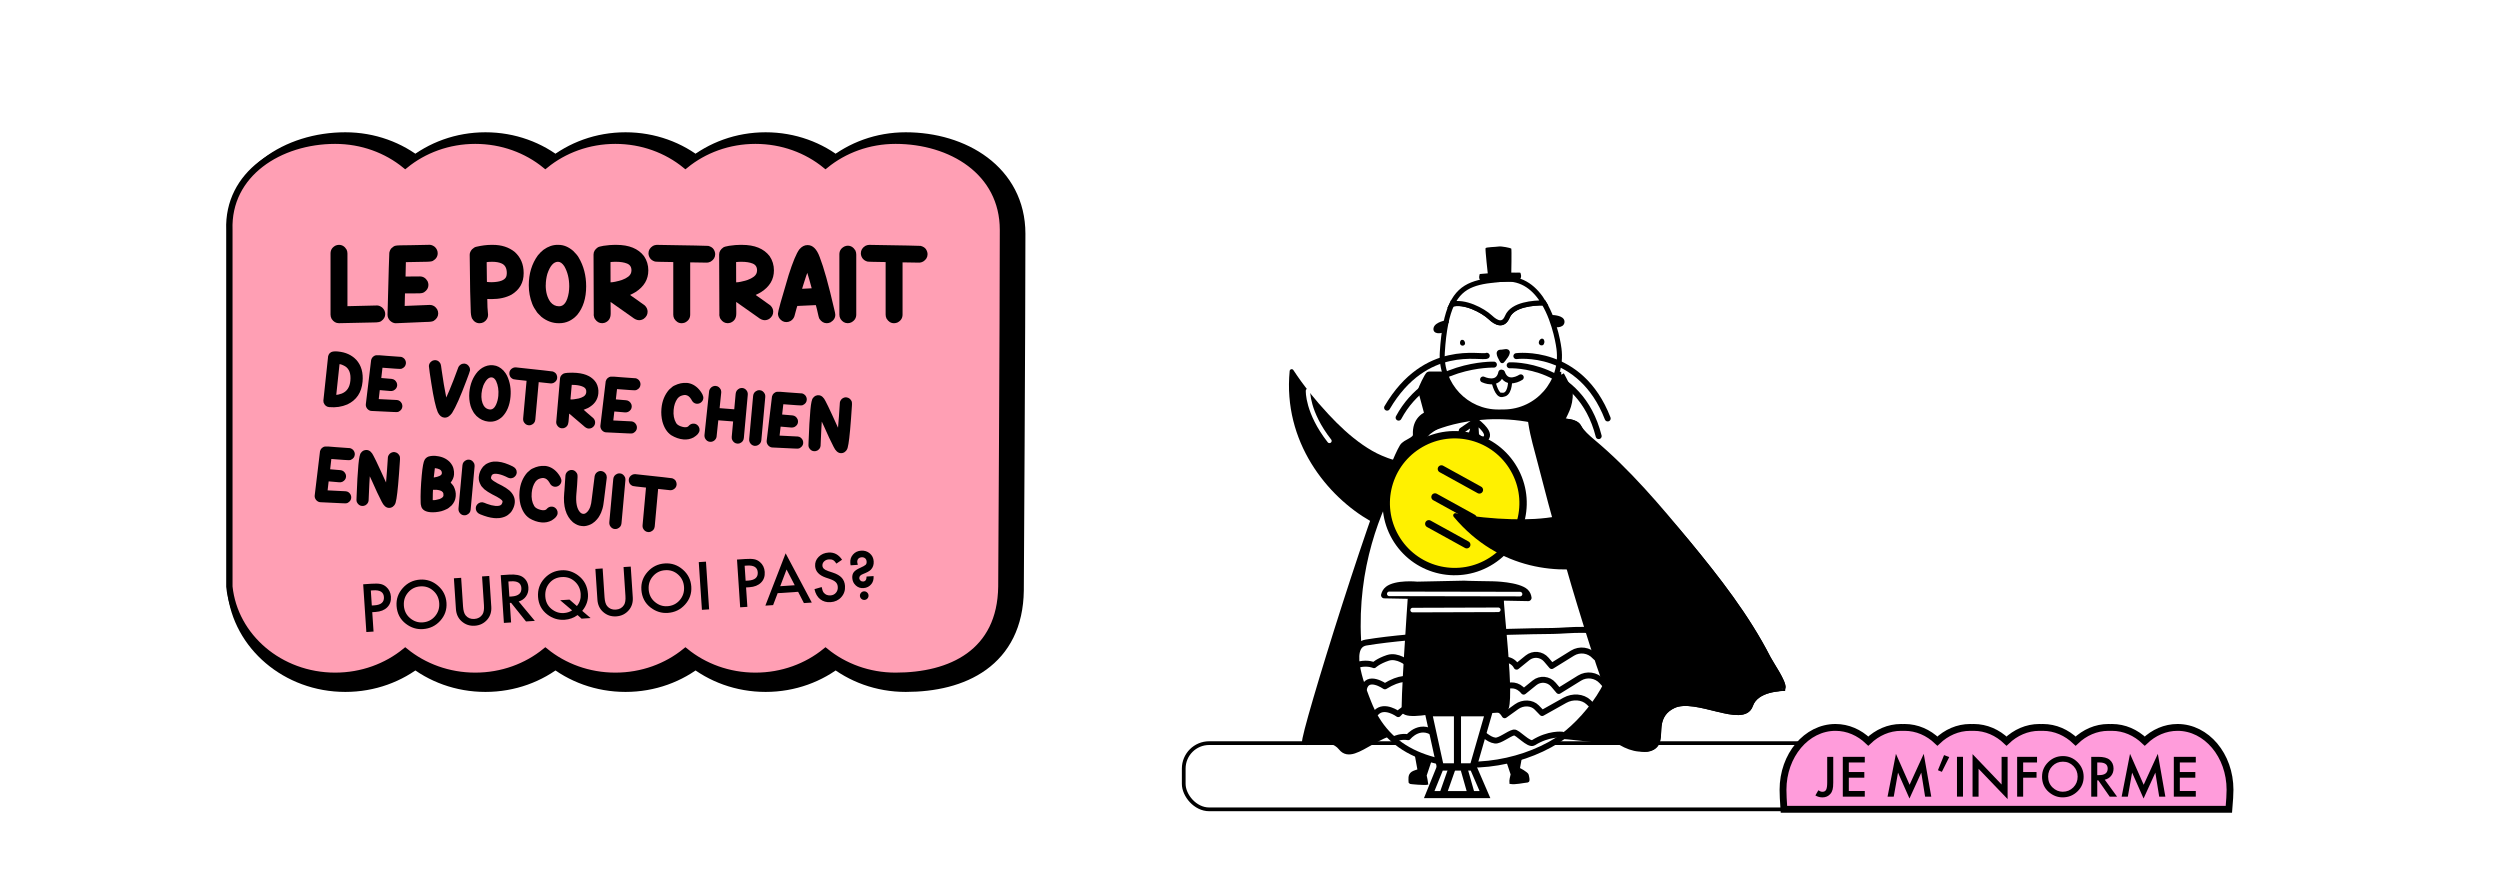 <svg viewBox="0 0 910 325" version="1.1" xmlns="http://www.w3.org/2000/svg">
  <defs>
    <style>
      .cls-1, .cls-2, .cls-3, .cls-4, .cls-5, .cls-6, .cls-7, .cls-8, .cls-9, .cls-10, .cls-11, .cls-12, .cls-13, .cls-14, .cls-15, .cls-16, .cls-17, .cls-18, .cls-19, .cls-20 {
        stroke: #000;
      }

      .cls-1, .cls-21, .cls-3, .cls-6, .cls-8, .cls-9, .cls-10, .cls-11, .cls-16, .cls-17, .cls-18 {
        stroke-miterlimit: 10;
      }

      .cls-1, .cls-4, .cls-7, .cls-16 {
        stroke-width: 2.17px;
      }

      .cls-2 {
        stroke-width: 8.94px;
      }

      .cls-2, .cls-21, .cls-4, .cls-5, .cls-7, .cls-22, .cls-12, .cls-13, .cls-14, .cls-15, .cls-19, .cls-20 {
        stroke-linecap: round;
      }

      .cls-2, .cls-4, .cls-5, .cls-7, .cls-22, .cls-12, .cls-13, .cls-14, .cls-15, .cls-19, .cls-20 {
        stroke-linejoin: round;
      }

      .cls-21 {
        stroke-width: 1.66px;
      }

      .cls-21, .cls-4, .cls-5, .cls-22, .cls-19 {
        fill: none;
      }

      .cls-21, .cls-22 {
        stroke: #fff;
      }

      .cls-3 {
        stroke-width: 2.58px;
      }

      .cls-3, .cls-6, .cls-23, .cls-16, .cls-17 {
        fill: #fff;
      }

      .cls-5 {
        stroke-width: 2.15px;
      }

      .cls-6 {
        stroke-width: 1.83px;
      }

      .cls-8 {
        stroke-width: .89px;
      }

      .cls-9 {
        stroke-width: .8px;
      }

      .cls-10 {
        stroke-width: .73px;
      }

      .cls-22, .cls-13 {
        stroke-width: 1.61px;
      }

      .cls-11 {
        fill: #ff9cdb;
        stroke-width: 2.49px;
      }

      .cls-12 {
        stroke-width: 1.69px;
      }

      .cls-14 {
        stroke-width: 1.47px;
      }

      .cls-15 {
        stroke-width: 1.35px;
      }

      .cls-17 {
        stroke-width: 1.36px;
      }

      .cls-18 {
        fill: #ff9fb4;
        stroke-width: 2.31px;
      }

      .cls-19 {
        stroke-width: 1.46px;
      }

      .cls-20 {
        fill: #fff100;
        stroke-width: 2.68px;
      }
    </style>
  </defs>
  
  <g>
    <g id="Layer_1">
      <rect height="325" width="910" x="0" class="cls-23"></rect>
      <rect ry="9.26" rx="9.26" height="24.1" width="242.34" y="270.5" x="430.88" class="cls-17"></rect>
      <path d="M792.63,264.78c-4.52,0-8.67,1.87-11.94,4.99-3.27-3.12-7.42-4.99-11.94-4.99-.21,0-.43,0-.64.02-.21,0-.43-.02-.64-.02-4.52,0-8.67,1.87-11.94,4.99-3.27-3.12-7.42-4.99-11.94-4.99-.21,0-.43,0-.64.02-.21,0-.42-.02-.64-.02-4.52,0-8.67,1.87-11.94,4.99-3.27-3.12-7.42-4.99-11.94-4.99-.21,0-.43,0-.64.02-.21,0-.42-.02-.64-.02-4.52,0-8.67,1.87-11.94,4.99-3.27-3.12-7.42-4.99-11.94-4.99-.21,0-.43,0-.64.02-.21,0-.43-.02-.64-.02-4.52,0-8.67,1.87-11.94,4.99-3.27-3.12-7.42-4.99-11.94-4.99-10.55,0-19.1,10.17-19.1,22.7,0,1.53.11,3.99.33,7.11h161.97c.27-3.13.41-5.58.41-7.11,0-12.54-8.55-22.7-19.1-22.7Z" class="cls-11"></path>
      <g>
        <path d="M667.3,275.48v9.38c0,1.12-.08,1.96-.23,2.51-.16.63-.42,1.15-.8,1.59-.73.86-1.7,1.29-2.91,1.29-.91,0-1.77-.24-2.56-.71l1.07-1.87c.53.36,1.03.54,1.49.54.65,0,1.1-.25,1.35-.74.26-.49.39-1.36.39-2.59v-9.38h2.2Z"></path>
        <path d="M678.78,277.54h-5.81v3.48h5.64v2.06h-5.64v4.84h5.81v2.06h-8v-14.49h8v2.06Z"></path>
        <path d="M687.07,289.98l3.05-15.58,4.97,11.26,5.15-11.26,2.74,15.58h-2.24l-1.4-8.75-4.29,9.42-4.17-9.42-1.56,8.76h-2.26Z"></path>
        <path d="M707.64,274.85l1.88.73-2.68,5.37-1.43-.59,2.23-5.51Z"></path>
        <path d="M714.53,275.48v14.49h-2.19v-14.49h2.19Z"></path>
        <path d="M718.01,289.98v-15.48l10.57,11.06v-10.07h2.19v15.38l-10.57-11.03v10.15h-2.19Z"></path>
        <path d="M741.48,277.54h-5.05v3.48h4.87v2.06h-4.87v6.9h-2.19v-14.49h7.24v2.06Z"></path>
        <path d="M743.31,282.67c0-2.04.75-3.79,2.24-5.26,1.49-1.46,3.28-2.2,5.37-2.2s3.84.74,5.31,2.22c1.48,1.48,2.22,3.25,2.22,5.32s-.74,3.85-2.23,5.3c-1.5,1.46-3.3,2.19-5.42,2.19-1.87,0-3.55-.65-5.04-1.94-1.64-1.43-2.46-3.31-2.46-5.63ZM745.52,282.69c0,1.6.54,2.92,1.61,3.95,1.07,1.03,2.31,1.55,3.71,1.55,1.52,0,2.8-.53,3.85-1.58,1.05-1.06,1.57-2.36,1.57-3.89s-.52-2.84-1.55-3.89c-1.03-1.05-2.3-1.58-3.81-1.58s-2.78.53-3.82,1.58c-1.04,1.04-1.56,2.32-1.56,3.85Z"></path>
        <path d="M766.12,283.8l4.49,6.18h-2.68l-4.14-5.93h-.39v5.93h-2.19v-14.49h2.56c1.92,0,3.3.36,4.15,1.08.94.8,1.41,1.86,1.41,3.17,0,1.03-.29,1.91-.88,2.65-.59.74-1.36,1.21-2.33,1.42ZM763.4,282.14h.69c2.07,0,3.11-.79,3.11-2.38,0-1.48-1.01-2.22-3.02-2.22h-.78v4.6Z"></path>
        <path d="M772.28,289.98l3.05-15.58,4.97,11.26,5.15-11.26,2.74,15.58h-2.24l-1.4-8.75-4.29,9.42-4.17-9.42-1.56,8.76h-2.26Z"></path>
        <path d="M799.27,277.54h-5.81v3.48h5.64v2.06h-5.64v4.84h5.81v2.06h-8v-14.49h8v2.06Z"></path>
      </g>
      <g>
        <path d="M329.68,52.62c-9.77,0-18.69,3.37-25.5,8.92-6.81-5.55-15.73-8.92-25.5-8.92s-18.69,3.37-25.49,8.92c-6.81-5.55-15.74-8.92-25.5-8.92s-18.69,3.37-25.49,8.92c-6.81-5.55-15.74-8.92-25.5-8.92s-18.69,3.37-25.5,8.92c-6.81-5.55-15.73-8.92-25.5-8.92-20.1,0-39.24,12-38.51,32.46v129.85c1.9,18.22,18.42,32.46,38.51,32.46,9.77,0,18.69-3.37,25.5-8.92,6.81,5.55,15.73,8.92,25.5,8.92s18.69-3.37,25.5-8.92c6.8,5.55,15.73,8.92,25.49,8.92s18.69-3.37,25.5-8.92c6.8,5.55,15.73,8.92,25.49,8.92s18.69-3.37,25.5-8.92c6.81,5.55,15.73,8.92,25.5,8.92,20.1,0,38.2-8.47,38.52-32.46,0,0,.58-97.39.58-129.85,0-21.17-19-32.46-39.1-32.46Z" class="cls-2"></path>
        <path d="M325.98,51.22c-9.77,0-18.69,3.37-25.5,8.92-6.81-5.55-15.73-8.92-25.5-8.92s-18.69,3.37-25.49,8.92c-6.81-5.55-15.74-8.92-25.5-8.92s-18.69,3.37-25.49,8.92c-6.81-5.55-15.74-8.92-25.5-8.92s-18.69,3.37-25.5,8.92c-6.81-5.55-15.73-8.92-25.5-8.92-20.1,0-39.24,12-38.51,32.46v129.85c1.9,18.22,18.42,32.46,38.51,32.46,9.77,0,18.69-3.37,25.5-8.92,6.81,5.55,15.73,8.92,25.5,8.92s18.69-3.37,25.5-8.92c6.8,5.55,15.73,8.92,25.49,8.92s18.69-3.37,25.5-8.92c6.8,5.55,15.73,8.92,25.49,8.92s18.69-3.37,25.5-8.92c6.81,5.55,15.73,8.92,25.5,8.92,20.1,0,38.2-8.47,38.52-32.46,0,0,.58-97.39.58-129.85,0-21.17-19-32.46-39.1-32.46Z" class="cls-18"></path>
      </g>
      <g>
        <path d="M522.19,272.51s-3.25,9.76-3.25,9.76c.2,1.01.46,2.03.56,3.05-.55.17-6.39-.17-6.4-.43-.05-1.33-.34-2.76.91-3.64.63-.44,1.61-.65,2.33-.93l-1.3-7.16,7.16-.65Z" class="cls-10"></path>
        <path d="M546.99,272.1s3.25,9.76,3.25,9.76c-.21,1.05-.57,2.07-.45,3.15,1.87.3,4.36-.35,6.31-.55.61-.06.05-2.25-.08-2.53-.27-.56-3.12-2.33-3.17-2.03l1.3-7.16-7.16-.65Z" class="cls-10"></path>
        <path d="M555.45,268.16c.57-.7,3.18-.47,3.9-.5,7.87-.31,15.26.85,23.04,1.69,1.52.17,3.08.28,4.55-.14,2.22-.64,3.48-2.62,4.05-4.75,2.5-9.3-4.65-34.35-4.65-34.35,0,0-30.84,37.98-30.89,38.04Z" class="cls-7"></path>
        <path d="M552.33,142.54c-42.35,17.51.23,75.46-5.89,105.78-1.57,7.8-6.81,21.74-14.82,25.32-11.73,5.24-2.13-4.55-13.85-7.62-14.55-3.82-24.72,12.19-29.5,6.13-4.16-5.21-13.18-1.8-13.23-1.9-1.02-1.86,27.95-94.97,35.44-107.58,1.11-1.86,5-2.31,4.9-4.47-.48-10.26,12.06-8.5,15.85-9.65,3.34-1.01,6.67-2.03,10.01-3.04,1.11-.34,3.33-.55,4.25-1.29l-2.07,1.66c2.81-1.14,5.62-2.22,8.48-3.17.14-.05.28-.12.42-.17Z" class="cls-1"></path>
        <g>
          <path d="M499.28,189.08c-15.74-8.94-31.56-28.62-29.11-53.97,3.73,5.71,8.11,11.09,12.75,16.08,3.87,4.17,8.06,8.13,12.75,11.37,2.22,1.53,4.56,2.92,7.04,3.97,1.23.52,2.92,1.23,4.99,1.73" class="cls-14"></path>
          <path d="M476.11,142.24s-.36,7.79,7.81,18.25" class="cls-22"></path>
        </g>
        <path d="M501.97,187.95c3.22,2.09,5.05,3.8,5.95,6.28.41,1.11,4.82-1.11,5.52-1.52,2.53-1.47,2.15-4.51,3.14-7.27,1.18-3.29,4.17-6.26,1.25-10.43" class="cls-14"></path>
        <path d="M533.43,155.79c45.76,2.4,24.92,71.22,40.79,97.77,4.08,6.83,13.66,18.23,22.41,18.93,12.81,1.04,1.52-10.67,12.5-15.79,8.2-3.8,25.39,7.24,27.88-.06,2.19-6.3,11.83-6.09,11.84-6.2.34-2.09-4.21-8.54-5.33-10.72-7.82-15.29-18.47-28.91-29.35-42.12-10.61-12.89-21.76-26.08-34.59-36.78-1.66-1.39-4.03-3.48-5.05-5.39-2.05-3.84-15.26-1.19-19.21-1.01-3.48.16-6.97.31-10.45.47-1.16.05-3.32.59-4.44.2l2.5.88c-3.03-.14-6.04-.22-9.05-.16-.15,0-.3-.02-.45-.02Z" class="cls-1"></path>
        <path d="M568.88,155.99s32.77,81.28,8.63,94.9c-23.38,13.19-75.37,22.69-80.05,3.21-14.1-58.69,22.14-96.71,22.14-96.71,0,0,9.1-7.93,22.15-7.48,22.14.76,27.14,6.08,27.14,6.08Z" class="cls-16"></path>
        <path d="M565.07,115.34s3.83.1,3.74,1.83c-.09,1.72-3.06,1.22-3.06,1.22" class="cls-15"></path>
        <path d="M568.29,136.41s1.36,2.43,3.15,6.22c.06,5.78-1.79,7.28-4.03,12.74-26.12-9.1-46.41.68-46.41.68l-3.75-13.99c-.08-.44,2.46-5.74,2.91-5.74l48.13.09Z" class="cls-1"></path>
        <path d="M528.48,110.76c4.49-1.3,11.24,2.18,13.99,4.76,2.2,2.07,4.74,3.26,6.21-.23,1.91-4.54,9.61-5.06,13.28-5.04,4.41,7.35,5.51,16.68,5.51,16.68h0c1.59,12.14-7.8,22.93-20.04,23.03l-1.9.02c-11.84.1-21.26-9.89-20.53-21.71.51-8.14,1.65-13.69,3.47-17.52Z" class="cls-6"></path>
        <path d="M548.68,115.29c-1.47,3.49-4.01,2.3-6.21.23-2.75-2.58-9.49-6.06-13.99-4.76,3.58-7.54,9.78-8.4,18.86-9.14,6.95-.57,11.58,3.56,14.62,8.63-3.67-.02-11.37.49-13.28,5.04Z" class="cls-6"></path>
        <path d="M549.68,138.81s.01,5.47-3.14,4.84" class="cls-19"></path>
        <path d="M526.67,117.17s-3.92.68-4.21,2.41c-.29,1.74,2.83.79,2.83.79" class="cls-15"></path>
        <path d="M538.9,102.08c.89.75,3.55.66,3.55.66,0,0,2.88-.09,2.88-.07l4.22-.13s2.73-.06,3.65-.86c.93-.82.22-2.38.22-2.38-.09-.13-1.38-.05-1.61-.06-4.44-.17-8.75.1-13.17.5,0,0-.64,1.58.25,2.33Z"></path>
        <path d="M550.1,99.8s.19-9.1,0-9.32-3.61-.93-4.57-.75c-.96.17-4.61.2-4.79.61s.87,9.79.87,9.79l8.5-.33Z"></path>
        <g>
          <path d="M546.81,131.35s3.3-3.65,1.27-3.43-.74.18-2.03.22c-1.29.05.76,3.21.76,3.21Z" class="cls-12"></path>
          <path d="M553.56,137.35s-5.05,3.36-6.82-1.63" class="cls-4"></path>
          <path d="M539.84,138.14s5.56,2.67,6.63-2.51" class="cls-4"></path>
          <path d="M551.96,129.63s23.28-3.09,33.24,22.69" class="cls-4"></path>
          <path d="M549.52,132.97s25.56-1.14,32.4,25.78" class="cls-4"></path>
          <path d="M543.78,132.72s-23.98-.65-34.69,19.3" class="cls-4"></path>
          <path d="M541.18,129.5c-1.97,1.06-22.24-5.03-36.28,18.89" class="cls-4"></path>
          <path d="M543.78,139.52s1.08,4.49,2.91,4.3" class="cls-19"></path>
          <path d="M561.45,123.74c-.36-.2-.81.38-.89.87-.07.43.3.77.73.66.45-.11.55-1.06.31-1.39-.05-.07-.1-.11-.15-.14Z" class="cls-8"></path>
          <path d="M531.98,124.22c.1-.14.24-.21.41-.13.51.23.8,1.28.02,1.33-.64.04-.69-.83-.43-1.2Z" class="cls-9"></path>
        </g>
        <g>
          <path d="M585.92,231.77c.46.46.81.99,1.03,1.62,4.36,12.34-10.71,30.18-20.06,36.07-14.38,9.06-35.36,12.01-51.3,4.99-8.49-3.74-14.16-10.13-17.5-18.67-1.5-3.85-8.58-20.61-.86-21.89,18.04-2.99,49.77-4.05,68.06-4.22,5.48-.05,16.79-1.71,20.63,2.1Z" class="cls-16"></path>
          <path d="M587.34,235.71l-4.12,3.43c-.79.66-1.97.58-2.66-.18l-.07-.08c-2.08-2.28-5.49-2.76-8.12-1.13l-7.55,4.68-1.97-2.32c-1.73-2.04-4.78-2.33-6.86-.64l-3.95,3.2h0c-1.47-2.88-5.36-3.43-7.57-1.07l-3.25,3.46-3.48-4.73c-1.76-2.39-5.05-3.02-7.57-1.46l-3.59,2.22s-1.38-5.61-6.7-3.39c-5.31,2.22-7.48,3.75-7.48,3.75,0,0-3.65-3.15-7.22-1.98-3.56,1.18-5.05,2.65-5.05,2.65,0,0-2.13-.98-5.27-.3" class="cls-4"></path>
          <path d="M585.72,246.99l-1.35,2.41-1.31-1.44c-2.08-2.28-5.49-2.76-8.12-1.13l-7.55,4.68-1.97-2.32c-1.73-2.04-4.78-2.33-6.86-.64l-3.95,3.2h0c-4.45-5.56-11.05.86-11.05.86,0,0-7.1-6.55-14.42-2.43h0s-4.04-3.5-11.7.94c0,0-2.42-8.03-13.33-1.3,0,0-6.49-4.54-7.68,1.02" class="cls-4"></path>
          <path d="M500.94,259.4c2.96-3.18,8.02.55,8.02.55,4.4-5.34,11.65.11,11.65.11,3.59-1.94,7.84-4.09,11.72-1.74,1.52.92,3.13,3.44,4.59,2.33,2.73-2.06,8.18-4.95,10.78-.3l4.36-3.13c2.3-1.65,5.53-1.52,7.29.28l1.99,2.05,8.27-4.64c2.87-1.61,6.49-1.33,8.61.67l1.33,1.26" class="cls-5"></path>
          <path d="M507.8,268.93s2.2-1.07,4.75-.58c0,0,4.8-6.06,10.7-.33,3.67-2.78,6.98.42,7.01.43,1.37.63,5.22-2.35,7.1-2.14,2.66.29,4.06,2.87,6.83,3.25,1.73.23,4.91-2.5,6.85-2.94,1.29-.29,5.43,4.79,7.14,3.72,5.58-3.49,10.41-2.93,10.41-2.93" class="cls-5"></path>
        </g>
        <line y2="221.81" x2="545.09" y1="222" x1="513.44" class="cls-21"></line>
        <g>
          <path d="M536.97,153.14l.32,5.39s2.54,2.86,3.81.63c1.27-2.22-4.13-6.03-4.13-6.03Z" class="cls-4"></path>
          <path d="M536.57,153.66l-4.46,3.05s-1.14,3.65,1.42,3.59c2.56-.06,3.04-6.64,3.04-6.64Z" class="cls-4"></path>
        </g>
        <path d="M648.86,250.45c-.02.11-9.66-.1-11.85,6.2-2.49,7.3-19.68-3.74-27.88.06-3.2,1.49-4.91,3.98-5.39,7.42-.34,2.44.16,5.44-1.77,7.34-1.75,1.72-4.79,1.37-6.76-.09-4.56-3.4-6.09-10.51-8.04-15.53-3.6-9.29-6.68-18.79-9.65-28.3-6.14-19.68-11.7-39.56-16.81-59.54-1.16-4.53-2.57-9.14-3.28-13.77-.23-1.5-.46-3-.68-4.5l5.5,3.96c5.1-.51,10.98-.71,12.29,1.75,1.02,1.91,5.47,9.73,7.14,11.11,12.83,10.69,21.89,18.16,32.5,31.05,10.87,13.21,21.53,26.83,29.35,42.12,1.12,2.19,5.67,8.63,5.33,10.72Z" class="cls-1"></path>
        <g>
          <path d="M550.44,169.67c-7.44-11.57-22.85-14.91-34.42-7.46-11.57,7.44-14.91,22.85-7.46,34.42,7.44,11.56,22.85,14.91,34.41,7.46,11.57-7.44,14.91-22.85,7.47-34.41Z" class="cls-20"></path>
          <g>
            <line y2="198.28" x2="533.9" y1="190.66" x1="520.08" class="cls-20"></line>
            <line y2="188.53" x2="536.17" y1="180.9" x1="522.34" class="cls-20"></line>
            <line y2="178.33" x2="538.5" y1="170.7" x1="524.67" class="cls-20"></line>
          </g>
        </g>
        <g>
          <path d="M503.85,217.8l52.44,1.01c.73.01,1.29-.63,1.19-1.35-.15-1.06-.57-2.09-1.45-2.9-3.1-2.85-12.67-2.97-12.67-2.97,0,0-10.38-.15-10.39-.23l-17.09.36s-7.99-.82-11.41,1.88c-.95.76-1.47,1.73-1.73,2.75-.19.73.37,1.44,1.12,1.46Z"></path>
          <path d="M512.42,217.71s-2.85,40.79-2.09,41.72c2.2,2.69,11.49-.03,14.69.27,6.97.66,13.98.15,20.94-.35.97-.07,1.99-.16,2.76-.74,3.01-2.26-1.91-40.64-1.25-40.64,0,0-35.06-.26-35.06-.26Z"></path>
          <line y2="216.25" x2="553.3" y1="216.16" x1="505.69" class="cls-21"></line>
          <line y2="221.97" x2="545.38" y1="222.07" x1="514.2" class="cls-21"></line>
          <g>
            <polygon points="519.96 259.46 541.89 259.46 536.2 279.22 524.29 279.22 519.96 259.46" class="cls-3"></polygon>
            <polygon points="520.23 289.24 540.53 289.24 536.2 279.22 524.29 279.22 520.23 289.24" class="cls-3"></polygon>
            <line y2="279.49" x2="530.52" y1="259.73" x1="530.52" class="cls-3"></line>
            <line y2="288.7" x2="525.37" y1="279.22" x1="528.7" class="cls-3"></line>
            <line y2="289.7" x2="535.7" y1="280.03" x1="532.95" class="cls-3"></line>
          </g>
        </g>
        <path d="M582.98,204.95c-14.63,3.54-36.85,2.18-53.21-17.35,6.69,1.34,13.6,2,20.4,2.19,5.69.16,11.45-.05,17.05-1.12,2.65-.51,5.28-1.2,7.77-2.24,2.72-1.13,4.49-3.56,7.2-4.83,4.19-1.96,8.21-1.81,12.02-.13" class="cls-13"></path>
      </g>
      <g>
        <path d="M135.5,222.83l.47,7.06-2.62.17-1.15-17.38,2.97-.2c1.46-.1,2.56-.07,3.32.09.76.15,1.45.49,2.06,1.02,1.06.91,1.64,2.11,1.74,3.59.11,1.59-.34,2.89-1.35,3.89-1,1-2.41,1.56-4.22,1.68l-1.22.08ZM135.34,220.4l.98-.06c2.41-.16,3.55-1.17,3.43-3.02-.12-1.79-1.42-2.61-3.9-2.44l-.87.06.36,5.47Z"></path>
        <path d="M144.35,220.52c-.16-2.45.6-4.61,2.27-6.48,1.67-1.87,3.76-2.89,6.26-3.06,2.48-.16,4.66.58,6.55,2.23,1.9,1.65,2.92,3.72,3.09,6.2.17,2.5-.59,4.68-2.26,6.53-1.68,1.87-3.78,2.88-6.32,3.05-2.24.15-4.31-.49-6.2-1.93-2.08-1.59-3.21-3.77-3.4-6.56ZM147,220.38c.13,1.92.88,3.46,2.25,4.61,1.36,1.15,2.89,1.67,4.57,1.56,1.82-.12,3.32-.85,4.49-2.2,1.17-1.36,1.69-2.95,1.57-4.78-.12-1.85-.84-3.36-2.17-4.54-1.31-1.18-2.88-1.71-4.69-1.59-1.81.12-3.29.85-4.45,2.19-1.16,1.33-1.68,2.91-1.56,4.74Z"></path>
        <path d="M167.86,210.32l.69,10.46c.1,1.49.41,2.57.95,3.23.79.95,1.85,1.38,3.17,1.29,1.33-.09,2.32-.65,2.98-1.7.44-.7.62-1.81.51-3.32l-.69-10.46,2.62-.17.74,11.19c.12,1.83-.35,3.38-1.41,4.64-1.2,1.4-2.73,2.17-4.6,2.29-1.87.12-3.48-.43-4.85-1.67-1.22-1.11-1.89-2.58-2.01-4.41l-.74-11.19,2.62-.17Z"></path>
        <path d="M188.81,218.95l5.87,7.05-3.21.21-5.43-6.78-.47.03.47,7.11-2.62.17-1.15-17.38,3.07-.2c2.3-.15,3.98.17,5.06.96,1.19.89,1.84,2.12,1.94,3.69.08,1.23-.2,2.31-.85,3.24-.65.93-1.54,1.56-2.68,1.88ZM185.41,217.17l.83-.05c2.48-.16,3.66-1.2,3.54-3.09-.12-1.78-1.38-2.59-3.8-2.43l-.93.06.36,5.51Z"></path>
        <path d="M214.99,224.97l-3.3.22-1.45-1.31c-1.39,1.03-2.97,1.6-4.75,1.72-2.3.15-4.4-.49-6.29-1.94-2.06-1.59-3.17-3.72-3.35-6.39-.17-2.62.6-4.86,2.32-6.73,1.67-1.81,3.73-2.8,6.16-2.96,2.21-.15,4.23.47,6.08,1.84,2.22,1.65,3.42,3.91,3.61,6.78.15,2.25-.55,4.3-2.09,6.16l3.05,2.61ZM207.3,218.26l2.69,2.34c1.03-1.23,1.49-2.69,1.38-4.4-.12-1.87-.85-3.39-2.17-4.57-1.32-1.18-2.9-1.71-4.74-1.58-1.86.12-3.35.85-4.47,2.19-1.13,1.33-1.62,2.96-1.5,4.88.12,1.88.85,3.37,2.17,4.48,1.38,1.14,2.9,1.66,4.57,1.55,1.13-.07,2.14-.4,3.02-.98l-4.35-3.69,3.39-.22Z"></path>
        <path d="M219.36,206.91l.69,10.47c.1,1.49.41,2.57.95,3.23.79.95,1.85,1.38,3.17,1.29,1.33-.09,2.32-.65,2.98-1.7.44-.7.62-1.81.51-3.32l-.69-10.47,2.62-.17.74,11.19c.12,1.83-.35,3.38-1.41,4.64-1.2,1.41-2.73,2.17-4.6,2.29-1.87.12-3.48-.43-4.85-1.67-1.22-1.11-1.89-2.58-2.01-4.41l-.74-11.19,2.62-.17Z"></path>
        <path d="M233.46,214.63c-.16-2.45.6-4.61,2.27-6.48,1.67-1.87,3.76-2.89,6.26-3.06,2.48-.16,4.66.58,6.55,2.23,1.9,1.65,2.92,3.72,3.09,6.2.17,2.5-.59,4.68-2.26,6.53-1.68,1.87-3.78,2.88-6.32,3.05-2.24.15-4.31-.49-6.2-1.93-2.08-1.59-3.21-3.77-3.4-6.56ZM236.11,214.49c.13,1.92.88,3.46,2.25,4.61,1.36,1.15,2.89,1.67,4.57,1.56,1.82-.12,3.32-.85,4.49-2.2,1.17-1.36,1.69-2.95,1.57-4.78-.12-1.85-.84-3.36-2.16-4.54-1.31-1.18-2.88-1.71-4.69-1.59-1.81.12-3.29.85-4.46,2.19-1.16,1.33-1.68,2.91-1.56,4.74Z"></path>
        <path d="M256.97,204.43l1.15,17.38-2.62.17-1.15-17.37,2.62-.17Z"></path>
        <path d="M271.57,213.83l.47,7.06-2.62.17-1.15-17.38,2.97-.2c1.46-.1,2.56-.07,3.32.09.76.15,1.45.49,2.06,1.02,1.06.91,1.64,2.11,1.74,3.59.11,1.59-.34,2.89-1.35,3.89-1,1-2.41,1.56-4.22,1.68l-1.22.08ZM271.41,211.39l.98-.06c2.41-.16,3.55-1.17,3.43-3.02-.12-1.79-1.42-2.61-3.9-2.44l-.87.06.36,5.47Z"></path>
        <path d="M290.51,215.42l-7.44.49-1.66,4.35-2.82.19,7.38-19.04,9.52,17.92-2.87.19-2.1-4.1ZM289.28,213.03l-2.97-5.74-2.31,6.09,5.28-.35Z"></path>
        <path d="M306.5,203.75l-2.04,1.4c-.44-.66-.85-1.09-1.23-1.28-.39-.21-.88-.3-1.48-.26-.73.05-1.32.29-1.77.74-.45.44-.66.96-.62,1.58.06.85.73,1.49,2.03,1.92l1.78.59c1.45.48,2.53,1.1,3.23,1.88s1.1,1.76,1.18,2.96c.11,1.6-.34,2.95-1.34,4.07-1,1.12-2.3,1.73-3.89,1.84-1.51.1-2.78-.26-3.82-1.09-1.03-.83-1.71-2.04-2.06-3.65l2.62-.76c.19,1.01.44,1.7.77,2.07.59.71,1.4,1.04,2.44.97.82-.05,1.48-.37,1.98-.96.5-.58.73-1.29.67-2.14-.02-.34-.09-.64-.2-.92-.11-.28-.28-.52-.49-.75-.21-.22-.49-.43-.81-.61-.33-.19-.72-.36-1.16-.52l-1.72-.59c-2.44-.85-3.73-2.24-3.86-4.17-.09-1.31.34-2.43,1.28-3.37.94-.95,2.15-1.48,3.64-1.57,2-.13,3.63.74,4.89,2.62Z"></path>
        <path d="M315.44,209.86l2.54-.17c.08,1.14-.17,2.08-.73,2.82-.73.96-1.71,1.48-2.94,1.56-1.08.07-2.01-.24-2.79-.95-.79-.71-1.21-1.61-1.29-2.71-.06-.87.12-1.58.55-2.14.43-.56,1.19-1.08,2.27-1.55,1.08-.48,1.75-.85,2.03-1.12.28-.27.41-.66.37-1.18-.03-.52-.22-.92-.55-1.2-.33-.28-.76-.41-1.27-.37s-.92.21-1.21.53c-.29.32-.41.74-.38,1.26.02.23.08.55.2.96l-2.62.17c-.03-.19-.05-.37-.07-.51-.02-.15-.04-.28-.04-.4-.08-1.19.26-2.2,1.01-3.04.74-.84,1.72-1.3,2.94-1.38,1.22-.08,2.27.25,3.14.99.87.74,1.35,1.71,1.42,2.9.08,1.22-.26,2.24-1.03,3.04-.49.51-1.43,1.03-2.84,1.57-.96.36-1.41.87-1.37,1.51.01.18.06.35.14.5.08.16.19.29.31.4.13.11.27.2.44.25s.34.08.52.07c.83-.05,1.24-.66,1.24-1.82ZM313.02,216.9c-.03-.42.1-.79.39-1.12.29-.33.64-.51,1.07-.53s.81.1,1.13.39c.33.29.51.64.53,1.07.03.44-.1.82-.39,1.14-.28.32-.63.49-1.06.52-.44.03-.82-.1-1.14-.38-.33-.29-.51-.65-.54-1.09Z"></path>
      </g>
      <g>
        <path d="M123.03,127.95c2.76.25,4.99,1.26,6.67,3.04,1.81,2.02,2.57,4.68,2.27,7.96-.36,3.93-2.2,6.68-5.53,8.26-2.04.87-4.22,1.19-6.54.98h-.11c-.96-.1-1.62-.65-2-1.66-.06-.34-.09-.57-.08-.69,1.11-10.65,1.69-16.06,1.73-16.22.15-.53.39-.92.72-1.17.46-.47,1.37-.64,2.73-.52h.13ZM123.59,132.53h0s-1.19,11.2-1.19,11.2c.3.03.97-.13,2-.47,1.88-.74,2.92-2.31,3.14-4.71.23-2.53-.41-4.27-1.92-5.23-.82-.47-1.5-.73-2.03-.78Z"></path>
        <path d="M145.84,129.88c.44.04.88.27,1.33.69.44.52.64,1.1.58,1.72-.08.84-.54,1.46-1.41,1.86-.23.16-1.03.18-2.39.05l-4.73-.35-.43,3.75h.01c1.66.13,2.91.24,3.72.31.86.08,1.5.56,1.91,1.44.12.36.16.69.14.99-.07.77-.5,1.37-1.3,1.8-.37.17-.76.23-1.2.19-.79-.07-2.06-.18-3.82-.33l-.02.07-.35,3.07-.03.13c4.16.2,6.37.31,6.62.33.77.07,1.37.5,1.79,1.28.16.38.23.75.2,1.13-.07.78-.51,1.39-1.32,1.83-.32.18-1.02.22-2.1.12-.13,0-2.77-.13-7.92-.38-.53-.05-1.01-.32-1.45-.81-.39-.5-.56-1.04-.51-1.61,1.27-10.78,1.91-16.16,1.94-16.16.16-.53.4-.91.7-1.16.43-.33.79-.51,1.09-.53.28-.07,1.59,0,3.93.22.15,0,1.82.12,5,.36Z"></path>
        <path d="M158.48,131.1h.11c.76.08,1.35.52,1.78,1.34.11.19.24.99.41,2.41.49,3.52,1.05,6.8,1.66,9.83h.01c.06-.05.43-.89,1.1-2.51.93-2.19,2.03-5.03,3.31-8.54.28-.52.7-.9,1.24-1.14.34-.11.65-.15.92-.13h.11c.76.08,1.36.53,1.79,1.37.14.36.19.69.17,1v.11c-.04.28-.48,1.55-1.35,3.81-2.14,5.71-3.87,9.6-5.18,11.67-.86,1.21-1.78,1.77-2.77,1.68h-.15c-.94-.1-1.7-.75-2.29-1.97-.75-1.74-1.53-5.24-2.34-10.47-.47-2.96-.77-5.06-.89-6.3l.02-.21c.07-.75.52-1.35,1.36-1.79.36-.13.69-.18.99-.15Z"></path>
        <path d="M179.35,132.95l.25.02c1.33.12,2.56.77,3.69,1.94.67.8,1.09,1.42,1.27,1.86,1.1,2.3,1.52,4.86,1.26,7.7-.28,3.09-1.29,5.51-3.02,7.26-1.45,1.33-3.08,1.91-4.89,1.74h-.13c-1.62-.16-3.07-.84-4.36-2.06-.75-.85-1.14-1.36-1.17-1.53-.44-.73-.75-1.43-.95-2.1-.46-1.6-.61-3.26-.46-4.96.28-3.02,1.3-5.56,3.08-7.59.58-.59,1.13-1.04,1.63-1.34,1.26-.75,2.53-1.06,3.79-.95ZM175.27,143.23c-.16,1.78.11,3.28.83,4.48.53.81,1.26,1.25,2.18,1.34,1.27.12,2.21-.99,2.83-3.31.14-.59.23-1.15.28-1.67.18-2.02-.09-3.82-.82-5.39-.44-.82-.95-1.25-1.54-1.31-1.15-.1-2.17.87-3.08,2.92-.36.95-.59,1.93-.68,2.94Z"></path>
        <path d="M187.76,133.72c8.98.96,13.46,1.46,13.46,1.5.61.23,1.05.56,1.3.99.24.47.34.92.3,1.36-.07.8-.52,1.4-1.33,1.81-.38.15-.72.22-1.01.19-2.6-.28-4.06-.44-4.39-.47l-1.24,13.65c-.09.95-.61,1.61-1.59,1.97-.31.08-.59.1-.85.08-.83-.08-1.45-.55-1.86-1.42-.12-.34-.16-.69-.13-1.03l1.25-13.74c-3.21-.33-4.81-.52-4.81-.58-.59-.25-1-.61-1.22-1.08-.2-.41-.28-.82-.24-1.23.07-.8.52-1.41,1.35-1.82.32-.13.66-.19,1.01-.18Z"></path>
        <path d="M209.74,135.72l.32.03c3.31.3,5.62,1.5,6.95,3.6.65,1.18.91,2.46.79,3.84-.21,2.35-1.5,4.14-3.86,5.36-.42.21-.91.41-1.49.62,0,.04.4.39,1.22,1.06,1.44,1.22,2.23,1.9,2.37,2.05.44.52.64,1.09.58,1.7-.07.75-.47,1.34-1.2,1.77-.41.2-.82.28-1.23.24-.54-.05-1.13-.37-1.74-.97l-5.23-4.45h-.04c-.07.98-.13,1.78-.19,2.38l-.06.63c-.11,1.21-.7,1.97-1.76,2.27-.31.05-.55.06-.71.05-.75-.07-1.33-.48-1.75-1.22-.15-.23-.24-.59-.26-1.06.01-.14.03-.27.05-.39.73-8.41,1.18-13.57,1.35-15.48.07-.73.49-1.32,1.27-1.76.23-.13.75-.23,1.55-.29,1.17-.06,2.19-.06,3.07.02ZM208.11,140.1c-.19,2.24-.35,3.95-.45,5.14v.15s0,0,0,0c.63.06,1.63-.06,3.02-.35.66-.17,1.25-.41,1.77-.73.57-.38.89-.9.95-1.55.08-.88-.26-1.52-1.01-1.9-.72-.37-1.68-.61-2.86-.72-.53-.05-1-.07-1.42-.06Z"></path>
        <path d="M231.22,137.66c.44.04.88.27,1.33.69.44.52.64,1.1.58,1.72-.08.84-.54,1.46-1.41,1.86-.23.16-1.03.18-2.39.05l-4.73-.35-.43,3.75h.01c1.66.13,2.91.24,3.72.31.86.08,1.5.56,1.91,1.44.12.36.16.69.14.99-.07.77-.5,1.37-1.3,1.8-.37.17-.76.23-1.2.19-.79-.07-2.06-.18-3.82-.33l-.02.07-.35,3.07-.03.13c4.16.2,6.37.31,6.62.33.77.07,1.37.5,1.79,1.29.17.37.23.75.2,1.13-.07.78-.51,1.39-1.32,1.83-.32.18-1.02.22-2.1.12-.13,0-2.77-.13-7.92-.38-.53-.05-1.01-.32-1.45-.81-.39-.5-.56-1.04-.51-1.61,1.27-10.78,1.91-16.16,1.94-16.16.16-.53.4-.91.7-1.16.43-.33.79-.51,1.09-.53.28-.07,1.59,0,3.93.22.15,0,1.82.12,5,.36Z"></path>
        <path d="M249.99,139.37c1.69.15,3.19.95,4.48,2.4,1.1,1.3,1.62,2.37,1.54,3.21-.07.74-.47,1.33-1.2,1.75-.41.2-.82.28-1.23.24-.86-.08-1.52-.62-1.97-1.61-.58-.97-1.28-1.49-2.07-1.57-.58-.05-1.26.1-2.03.47-.4.27-.72.55-.95.87-.76,1.09-1.22,2.44-1.36,4.05-.17,1.88.13,3.47.9,4.77.28.51.83.91,1.67,1.22.53.19,1,.3,1.39.34.78.07,1.33-.14,1.66-.64.53-.51,1.14-.73,1.82-.67.74.07,1.33.47,1.75,1.2.2.41.28.82.24,1.23-.08.91-.81,1.78-2.18,2.6-1.13.6-2.36.84-3.69.72-1.51-.14-3-.66-4.48-1.56-1.49-1.04-2.54-2.68-3.17-4.95-.37-1.54-.49-3.05-.36-4.52l.02-.27c.24-2.69,1.17-4.96,2.77-6.81.87-.85,1.54-1.36,1.99-1.52,1.51-.75,2.99-1.06,4.45-.93Z"></path>
        <path d="M270.21,141.23c.77.07,1.37.5,1.79,1.29.17.37.23.75.19,1.17l-1.43,15.73c-.09.95-.61,1.61-1.57,1.97-.32.08-.6.1-.85.08-.77-.07-1.37-.5-1.8-1.3-.17-.37-.23-.75-.19-1.17l.51-5.59c-2.91-.22-4.71-.36-5.4-.42h0c-.4,3.75-.6,5.71-.62,5.91-.05.52-.32.99-.81,1.43-.49.38-1.03.55-1.61.49-.8-.07-1.41-.52-1.82-1.35-.13-.32-.19-.66-.18-1.01,1.09-10.29,1.65-15.6,1.68-15.93.05-.58.33-1.1.82-1.54.5-.39,1.04-.56,1.62-.51.81.07,1.42.54,1.85,1.39.12.39.16.73.14,1.01-.04.44-.24,2.34-.59,5.69.43.04,2.21.18,5.33.41l.51-5.65c.08-.89.56-1.55,1.43-1.96.35-.12.69-.16,1.01-.14Z"></path>
        <path d="M276.57,142.03c.81.07,1.43.55,1.86,1.43.12.37.16.72.13,1.06l-1.43,15.7c-.08.91-.58,1.56-1.5,1.94-.31.11-.63.16-.95.13-.77-.07-1.37-.5-1.79-1.29-.17-.37-.23-.75-.19-1.17l1.44-15.75c.09-.94.61-1.59,1.59-1.96.31-.09.59-.12.85-.09Z"></path>
        <path d="M291.75,143.17c.44.04.88.27,1.33.69.44.52.64,1.1.58,1.72-.08.84-.54,1.46-1.41,1.86-.23.16-1.03.18-2.39.05l-4.73-.35-.43,3.75h.01c1.66.13,2.91.24,3.72.31.86.08,1.5.56,1.91,1.44.12.36.16.69.14.99-.07.77-.5,1.37-1.3,1.8-.37.17-.76.23-1.2.19-.79-.07-2.06-.18-3.82-.33l-.02.07-.35,3.07-.03.13c4.16.2,6.37.31,6.62.33.77.07,1.37.5,1.79,1.29.16.37.23.75.2,1.13-.07.78-.51,1.39-1.32,1.83-.32.18-1.02.22-2.1.12-.13,0-2.77-.13-7.92-.38-.53-.05-1.01-.32-1.45-.81-.39-.5-.56-1.04-.51-1.61,1.27-10.78,1.91-16.16,1.94-16.16.16-.53.4-.91.7-1.16.43-.33.79-.51,1.09-.53.28-.07,1.59,0,3.93.22.15,0,1.82.12,5,.36Z"></path>
        <path d="M308.15,144.66c.74.07,1.33.48,1.75,1.22.22.28.28,1.02.17,2.23-.19,3.02-.4,5.77-.62,8.24l-.03.32c-.38,4.18-.77,6.52-1.18,7.02-.09.24-.36.53-.8.88-.47.3-.96.42-1.47.38-.99-.09-1.82-.84-2.51-2.26-1.06-2.04-2.23-4.53-3.51-7.47-.02,0-.28-.57-.8-1.71h-.03c-.07.81-.22,3.73-.43,8.77-.07.71-.46,1.29-1.18,1.72-.42.2-.83.28-1.23.24-.81-.07-1.42-.52-1.84-1.35-.18-.37-.22-1.07-.12-2.1.17-4.77.39-8.63.66-11.58.23-2.52.55-3.96.95-4.33.19-.32.5-.59.93-.81.39-.17.79-.24,1.21-.2.98.09,1.79.81,2.43,2.17.46.84,1.33,2.64,2.59,5.39,1.01,2.26,1.65,3.68,1.94,4.25h.01s0-.01,0-.01c.22-2.38.44-5.42.67-9.12.04-.44.27-.88.69-1.33.52-.45,1.11-.65,1.74-.59Z"></path>
        <path d="M127.23,163.1c.44.04.88.27,1.33.69.44.52.64,1.1.58,1.72-.08.84-.54,1.46-1.41,1.86-.23.16-1.03.18-2.39.05l-4.73-.35-.43,3.75h.01c1.66.13,2.91.24,3.72.31.86.08,1.5.56,1.91,1.44.12.36.16.69.14.99-.07.77-.5,1.37-1.3,1.8-.37.17-.76.23-1.2.19-.79-.07-2.06-.18-3.82-.33l-.02.07-.35,3.07-.03.13c4.16.2,6.37.31,6.62.33.77.07,1.37.5,1.79,1.28.16.38.23.75.2,1.13-.07.78-.51,1.39-1.32,1.83-.32.18-1.02.22-2.1.12-.13,0-2.77-.13-7.92-.38-.53-.05-1.01-.32-1.45-.81-.39-.5-.56-1.04-.51-1.61,1.27-10.78,1.91-16.16,1.94-16.16.16-.53.4-.91.7-1.16.43-.33.79-.51,1.09-.53.28-.07,1.59,0,3.93.22.15,0,1.82.12,5,.36Z"></path>
        <path d="M143.63,164.58c.74.07,1.32.48,1.75,1.22.22.28.28,1.02.17,2.23-.19,3.02-.4,5.77-.62,8.24l-.03.32c-.38,4.18-.77,6.52-1.18,7.02-.09.24-.36.53-.8.88-.47.3-.96.42-1.47.38-.99-.09-1.82-.84-2.51-2.26-1.06-2.04-2.23-4.53-3.51-7.47-.02,0-.28-.57-.8-1.71h-.03c-.07.81-.22,3.73-.43,8.77-.07.71-.46,1.29-1.18,1.73-.42.2-.83.28-1.23.24-.81-.07-1.42-.52-1.84-1.35-.18-.37-.22-1.07-.12-2.1.17-4.77.39-8.63.66-11.58.23-2.52.55-3.96.95-4.33.19-.32.5-.59.93-.81.39-.17.79-.24,1.21-.2.98.09,1.79.81,2.43,2.17.46.84,1.33,2.64,2.59,5.39,1.01,2.26,1.65,3.68,1.94,4.25h.01s0-.01,0-.01c.22-2.38.44-5.42.67-9.12.04-.44.27-.88.69-1.33.52-.45,1.11-.65,1.75-.59Z"></path>
        <path d="M158.77,165.98c2.05.19,3.7.92,4.97,2.21.74.84,1.19,1.67,1.35,2.48.17.71.23,1.36.18,1.95l-.02.25c-.08.93-.49,1.86-1.21,2.8h0c.59.66.96,1.1,1.09,1.35.61,1.21.86,2.37.76,3.46l-.04.42c-.1,1.05-.57,2.07-1.43,3.05-.82.77-1.45,1.24-1.9,1.4-.54.28-1.18.53-1.91.74-1.43.34-2.76.46-4,.35-1.72-.16-2.8-.8-3.23-1.93-.21-.73-.3-1.29-.26-1.67-.09-2.65.04-5.94.4-9.88.28-3.04.63-4.91,1.05-5.59.3-.52.75-.91,1.34-1.16.84-.26,1.79-.35,2.86-.25ZM157.61,178.29h0c-.05.59-.09,1.83-.1,3.76h.01c.6.06,1.43-.08,2.48-.4.9-.35,1.38-.78,1.42-1.28v-.08c.09-.9-.33-1.49-1.24-1.76-.42-.12-.82-.2-1.21-.24-.34-.03-.79-.03-1.36,0ZM158.29,170.39c-.14.89-.27,1.99-.39,3.3v.1s.02,0,.02.02c1.87-.29,2.84-.79,2.91-1.48.08-.88-.44-1.47-1.57-1.76-.11-.05-.43-.11-.96-.17Z"></path>
        <path d="M170.76,167.31c.81.07,1.43.55,1.86,1.43.12.37.16.72.13,1.06l-1.43,15.7c-.08.91-.58,1.56-1.5,1.94-.31.11-.63.16-.95.13-.77-.07-1.37-.5-1.79-1.29-.17-.37-.23-.75-.19-1.17l1.44-15.75c.09-.94.61-1.59,1.59-1.96.31-.09.59-.12.85-.09Z"></path>
        <path d="M180.52,168.01l.61.03.28.03c1.45.13,3.19.7,5.24,1.71,1.01.53,1.49,1.27,1.44,2.23v.08c-.07.7-.45,1.28-1.13,1.72-.4.22-.81.31-1.22.29h-.06c-.38-.04-.94-.27-1.69-.68-1.23-.55-2.27-.86-3.13-.94l-.2-.02h-.16c-.88-.05-1.42.21-1.62.79-.09.26-.14.45-.15.57v.18c-.03.55,1.32,1.48,4.06,2.8,1.02.55,1.91,1.13,2.65,1.75,1.37,1.27,2.02,2.67,1.95,4.2l-.03.37c-.09.94-.46,1.93-1.12,2.97-.19.34-.65.8-1.38,1.38-.77.56-1.78.93-3.01,1.1-.53.05-.93.06-1.21.05l-.59-.03-.34-.03c-1.37-.12-3.01-.58-4.92-1.36-.46-.18-.82-.44-1.1-.77-.36-.47-.52-.98-.49-1.52v-.11c.07-.7.44-1.26,1.12-1.69.4-.21.8-.31,1.22-.29h.03c.32.03.88.23,1.69.58,1.13.42,2.13.66,3,.74l.21.02h.14c1.01.05,1.68-.16,2-.64.19-.33.3-.64.32-.91v-.04c.03-.52-1.2-1.38-3.68-2.58-1.16-.6-2.14-1.23-2.95-1.89-.76-.72-1.21-1.27-1.34-1.63-.51-.89-.74-1.8-.69-2.72l.02-.25c.12-1.32.64-2.54,1.55-3.64.56-.56,1.01-.92,1.33-1.07,1.09-.58,2.19-.84,3.31-.78Z"></path>
        <path d="M198.33,169.58c1.69.15,3.19.95,4.48,2.4,1.1,1.3,1.62,2.37,1.54,3.21-.07.74-.47,1.33-1.2,1.75-.41.2-.82.28-1.23.24-.86-.08-1.52-.62-1.97-1.61-.58-.97-1.28-1.49-2.07-1.57-.58-.05-1.26.1-2.03.47-.4.27-.72.55-.95.87-.76,1.09-1.22,2.44-1.36,4.05-.17,1.88.13,3.47.9,4.77.28.51.83.91,1.67,1.22.53.19,1,.3,1.39.34.78.07,1.33-.14,1.66-.64.53-.51,1.14-.73,1.82-.67.74.07,1.33.47,1.75,1.2.2.41.28.82.24,1.23-.08.91-.81,1.78-2.18,2.6-1.13.6-2.36.84-3.69.72-1.51-.14-3-.66-4.48-1.56-1.49-1.04-2.54-2.68-3.17-4.95-.37-1.54-.49-3.05-.36-4.52l.02-.27c.24-2.69,1.17-4.96,2.77-6.81.87-.85,1.54-1.36,1.99-1.52,1.51-.75,2.99-1.06,4.45-.93Z"></path>
        <path d="M218.87,171.47c.72.07,1.3.46,1.74,1.2.15.24.24.63.26,1.17-.85,7.08-1.32,10.62-1.39,10.61-.02.26-.25.98-.68,2.14-.29.64-.6,1.23-.96,1.77-.29.43-.73.93-1.33,1.5-.72.59-1.25.94-1.6,1.06-1.05.46-1.98.66-2.8.58l-.52-.05c-.96-.09-1.96-.53-3.02-1.33-2.58-2.25-3.65-5.82-3.2-10.69l.08-.87c.14-1.53.26-3.36.37-5.48.07-.74.47-1.33,1.2-1.77.41-.2.82-.28,1.23-.24.74.07,1.32.48,1.75,1.22.23.31.29,1.05.18,2.2-.05,1.27-.15,2.74-.3,4.39l-.07.76c-.3,3.31.16,5.6,1.39,6.88.33.31.66.49.99.52h.15c.54.06,1.13-.3,1.75-1.09.28-.39.53-.85.74-1.38.28-.8.48-1.83.59-3.09.37-2.75.72-5.48,1.03-8.19.07-.34.23-.69.49-1.05.56-.59,1.2-.86,1.92-.79Z"></path>
        <path d="M225.66,172.31c.81.07,1.43.55,1.86,1.43.12.37.16.72.13,1.06l-1.43,15.7c-.08.91-.58,1.56-1.5,1.94-.31.11-.63.16-.95.13-.77-.07-1.37-.5-1.79-1.29-.17-.37-.23-.75-.19-1.17l1.44-15.75c.09-.94.61-1.59,1.59-1.96.31-.08.59-.12.85-.09Z"></path>
        <path d="M231.23,172.59c8.98.96,13.46,1.46,13.46,1.5.61.23,1.05.55,1.3.99.24.47.34.92.3,1.36-.07.8-.52,1.4-1.33,1.81-.38.15-.72.22-1.01.19-2.6-.28-4.06-.44-4.39-.47l-1.24,13.65c-.09.95-.62,1.61-1.59,1.97-.31.08-.59.1-.85.08-.83-.08-1.45-.55-1.86-1.42-.12-.34-.16-.69-.13-1.03l1.25-13.74c-3.21-.33-4.81-.52-4.81-.58-.59-.25-1-.61-1.22-1.08-.2-.41-.28-.82-.24-1.23.07-.8.52-1.41,1.35-1.82.32-.13.66-.19,1.01-.18Z"></path>
      </g>
      <g>
        <path d="M123.41,89.13c1.15,0,2.07.58,2.75,1.73.21.46.31.93.31,1.41v19.18l10.81-.26c.56,0,1.18.25,1.84.75.73.68,1.1,1.47,1.1,2.37,0,1.05-.5,1.91-1.49,2.59-.39.31-1.25.47-2.57.47-7.57.18-11.84.27-12.81.27-1.07,0-1.95-.52-2.63-1.55-.27-.48-.41-1.01-.41-1.59v-22.24c0-1.32.65-2.29,1.94-2.92.42-.14.8-.22,1.16-.22Z"></path>
        <path d="M156.38,89.11c.61,0,1.26.26,1.92.78.68.67,1.02,1.43,1.02,2.29,0,1.16-.57,2.08-1.71,2.75-.3.25-1.4.37-3.3.37l-6.57.12-.12,5.24h.02c2.31-.03,4.04-.04,5.18-.04,1.2,0,2.14.58,2.82,1.75.21.48.31.94.31,1.35,0,1.07-.52,1.95-1.57,2.65-.48.27-1.03.41-1.63.41-1.1,0-2.87,0-5.32.02l-.02.1-.1,4.28-.02.18c5.77-.25,8.83-.37,9.18-.37,1.07,0,1.95.52,2.63,1.55.27.5.41,1.01.41,1.53,0,1.09-.53,1.98-1.59,2.69-.42.29-1.38.43-2.88.43-.18.01-3.84.17-10.98.47-.73,0-1.43-.31-2.1-.94-.6-.64-.9-1.36-.9-2.16.39-15.04.61-22.56.65-22.56.16-.75.43-1.31.82-1.69.55-.51,1.03-.8,1.43-.86.38-.13,2.2-.2,5.45-.2.21-.01,2.52-.06,6.94-.14Z"></path>
        <path d="M178.8,89.13h.59c3.19,0,5.84.86,7.96,2.57,2.17,1.96,3.26,4.5,3.26,7.63v.18c0,3.37-1.48,5.96-4.43,7.75-2,1.07-4.41,1.61-7.24,1.61h-.02c-.58,0-1.09-.01-1.55-.04v.02c0,2.09.1,4.01.29,5.77,0,1.07-.51,1.95-1.53,2.63-.51.27-1.03.41-1.55.41-1.16,0-2.09-.58-2.77-1.75-.31-.72-.47-1.76-.47-3.12-.14-2.37-.27-9.05-.37-20.07,0-.65.28-1.31.84-1.96.55-.52,1.05-.83,1.49-.92,2.01-.47,3.84-.71,5.49-.71ZM177.15,95.43l.08,6.9.02.29c.51.07,1.09.1,1.73.1,2.89-.05,4.64-.69,5.24-1.9.17-.39.26-.86.26-1.41,0-1.82-.65-2.99-1.94-3.53-.86-.39-2.01-.59-3.43-.59h-.06c-1.18.03-1.8.07-1.88.14Z"></path>
        <path d="M202.98,89.13h.35c1.86,0,3.63.74,5.34,2.22,1.02,1.02,1.68,1.82,1.98,2.41,1.8,3.03,2.71,6.53,2.71,10.47,0,4.3-1.09,7.77-3.26,10.4-1.83,2.01-4.01,3.02-6.53,3.02h-.18c-2.25,0-4.34-.76-6.28-2.28-1.14-1.09-1.74-1.74-1.8-1.96-.69-.95-1.22-1.88-1.57-2.79-.84-2.16-1.26-4.42-1.26-6.79,0-4.21,1.1-7.83,3.3-10.87.73-.89,1.43-1.58,2.08-2.06,1.65-1.19,3.35-1.78,5.12-1.78ZM198.64,103.84c0,2.48.57,4.51,1.71,6.08.84,1.05,1.9,1.57,3.18,1.57,1.77,0,2.93-1.64,3.49-4.92.12-.84.18-1.62.18-2.33,0-2.81-.6-5.26-1.8-7.34-.71-1.07-1.47-1.61-2.29-1.61-1.6,0-2.89,1.47-3.88,4.41-.38,1.36-.57,2.74-.57,4.14Z"></path>
        <path d="M223.93,89.13h.45c4.6,0,7.95,1.37,10.04,4.1,1.05,1.54,1.57,3.28,1.57,5.2,0,3.27-1.55,5.9-4.65,7.88-.55.34-1.21.69-1.98,1.04,0,.05.61.49,1.82,1.31,2.14,1.5,3.32,2.35,3.53,2.53.68.67,1.02,1.43,1.02,2.28,0,1.05-.48,1.91-1.43,2.59-.54.33-1.09.49-1.67.49-.76,0-1.6-.37-2.53-1.12l-7.79-5.49h-.06c.03,1.37.04,2.48.04,3.31v.88c0,1.69-.71,2.8-2.14,3.35-.42.1-.75.16-.98.16-1.05,0-1.9-.49-2.57-1.47-.24-.3-.4-.78-.49-1.43,0-.2,0-.38.02-.55-.05-11.7-.08-18.88-.08-21.54,0-1.02.51-1.88,1.53-2.59.3-.21,1-.4,2.1-.59,1.61-.24,3.02-.35,4.24-.35ZM222.22,95.39c.01,3.11.02,5.5.02,7.16v.22h.02c.88,0,2.25-.29,4.12-.86.89-.31,1.67-.73,2.35-1.24.75-.6,1.12-1.35,1.12-2.26,0-1.23-.54-2.06-1.63-2.49-1.05-.42-2.39-.63-4.04-.63-.73,0-1.39.03-1.96.1Z"></path>
        <path d="M239.05,89.13c12.51.2,18.77.32,18.77.37.88.24,1.52.63,1.92,1.2.39.61.59,1.23.59,1.84,0,1.11-.54,2-1.61,2.67-.51.26-.97.39-1.37.39-3.62-.07-5.66-.1-6.12-.1v19.01c0,1.32-.65,2.29-1.94,2.92-.42.14-.8.22-1.16.22-1.15,0-2.07-.58-2.75-1.73-.21-.46-.31-.93-.31-1.41v-19.12c-4.47-.05-6.71-.12-6.71-.2-.85-.27-1.46-.72-1.82-1.33-.33-.54-.49-1.09-.49-1.67,0-1.11.54-2.01,1.63-2.69.43-.22.89-.35,1.37-.37Z"></path>
        <path d="M269.65,89.13h.45c4.6,0,7.95,1.37,10.04,4.1,1.05,1.54,1.57,3.28,1.57,5.2,0,3.27-1.55,5.9-4.65,7.88-.55.34-1.21.69-1.98,1.04,0,.05.61.49,1.82,1.31,2.14,1.5,3.32,2.35,3.53,2.53.68.67,1.02,1.43,1.02,2.28,0,1.05-.48,1.91-1.43,2.59-.54.33-1.09.49-1.67.49-.76,0-1.6-.37-2.53-1.12l-7.79-5.49h-.06c.03,1.37.04,2.48.04,3.31v.88c0,1.69-.71,2.8-2.14,3.35-.42.1-.75.16-.98.16-1.05,0-1.9-.49-2.57-1.47-.24-.3-.4-.78-.49-1.43,0-.2,0-.38.02-.55-.05-11.7-.08-18.88-.08-21.54,0-1.02.51-1.88,1.53-2.59.3-.21,1-.4,2.1-.59,1.61-.24,3.02-.35,4.24-.35ZM267.94,95.39c.01,3.11.02,5.5.02,7.16v.22h.02c.88,0,2.25-.29,4.12-.86.89-.31,1.67-.73,2.35-1.24.75-.6,1.12-1.35,1.12-2.26,0-1.23-.54-2.06-1.63-2.49-1.05-.42-2.39-.63-4.04-.63-.73,0-1.39.03-1.96.1Z"></path>
        <path d="M293.95,89.21h.02c1.87,0,3.33,1.44,4.39,4.33,1.5,3.83,3.26,10.14,5.28,18.93.27,1.06.41,1.77.41,2.12,0,1.14-.58,2.05-1.75,2.75-.48.21-.94.31-1.35.31-1.07,0-1.96-.53-2.67-1.59-.16-.2-.46-1.34-.9-3.43-.25-1.05-.39-1.57-.41-1.57h-.04c-.46,0-2.69.1-6.71.31-.05.05-.41,1.31-1.06,3.77-.25.73-.73,1.31-1.45,1.73-.5.25-.99.37-1.47.37-1.03,0-1.89-.48-2.57-1.43-.33-.54-.49-1.09-.49-1.67,0-.73,1.3-5.42,3.9-14.06,1.49-4.69,2.78-7.79,3.86-9.28.88-1.06,1.88-1.59,3-1.59ZM291.99,105.04s.02.07.02.08c1.87-.12,3.01-.18,3.41-.18.01-.03.02-.05.02-.06-.59-2.21-1.11-4.05-1.57-5.53h-.02c-.05,0-.54,1.45-1.45,4.35-.22.8-.36,1.24-.41,1.33Z"></path>
        <path d="M308.62,89.44c1.12,0,2.04.58,2.75,1.75.21.5.31.98.31,1.45v21.85c0,1.27-.61,2.22-1.82,2.86-.42.2-.85.29-1.29.29-1.07,0-1.95-.52-2.63-1.55-.27-.48-.41-1.01-.41-1.59v-21.93c0-1.31.65-2.28,1.94-2.9.42-.16.8-.24,1.16-.24Z"></path>
        <path d="M316.35,89.13c12.51.2,18.77.32,18.77.37.88.24,1.52.63,1.92,1.2.39.61.59,1.23.59,1.84,0,1.11-.54,2-1.61,2.67-.51.26-.97.39-1.37.39-3.62-.07-5.66-.1-6.12-.1v19.01c0,1.32-.65,2.29-1.94,2.92-.42.14-.8.22-1.16.22-1.15,0-2.07-.58-2.75-1.73-.21-.46-.31-.93-.31-1.41v-19.12c-4.47-.05-6.71-.12-6.71-.2-.85-.27-1.46-.72-1.82-1.33-.33-.54-.49-1.09-.49-1.67,0-1.11.54-2.01,1.63-2.69.43-.22.89-.35,1.37-.37Z"></path>
      </g>
    </g>
  </g>
</svg>